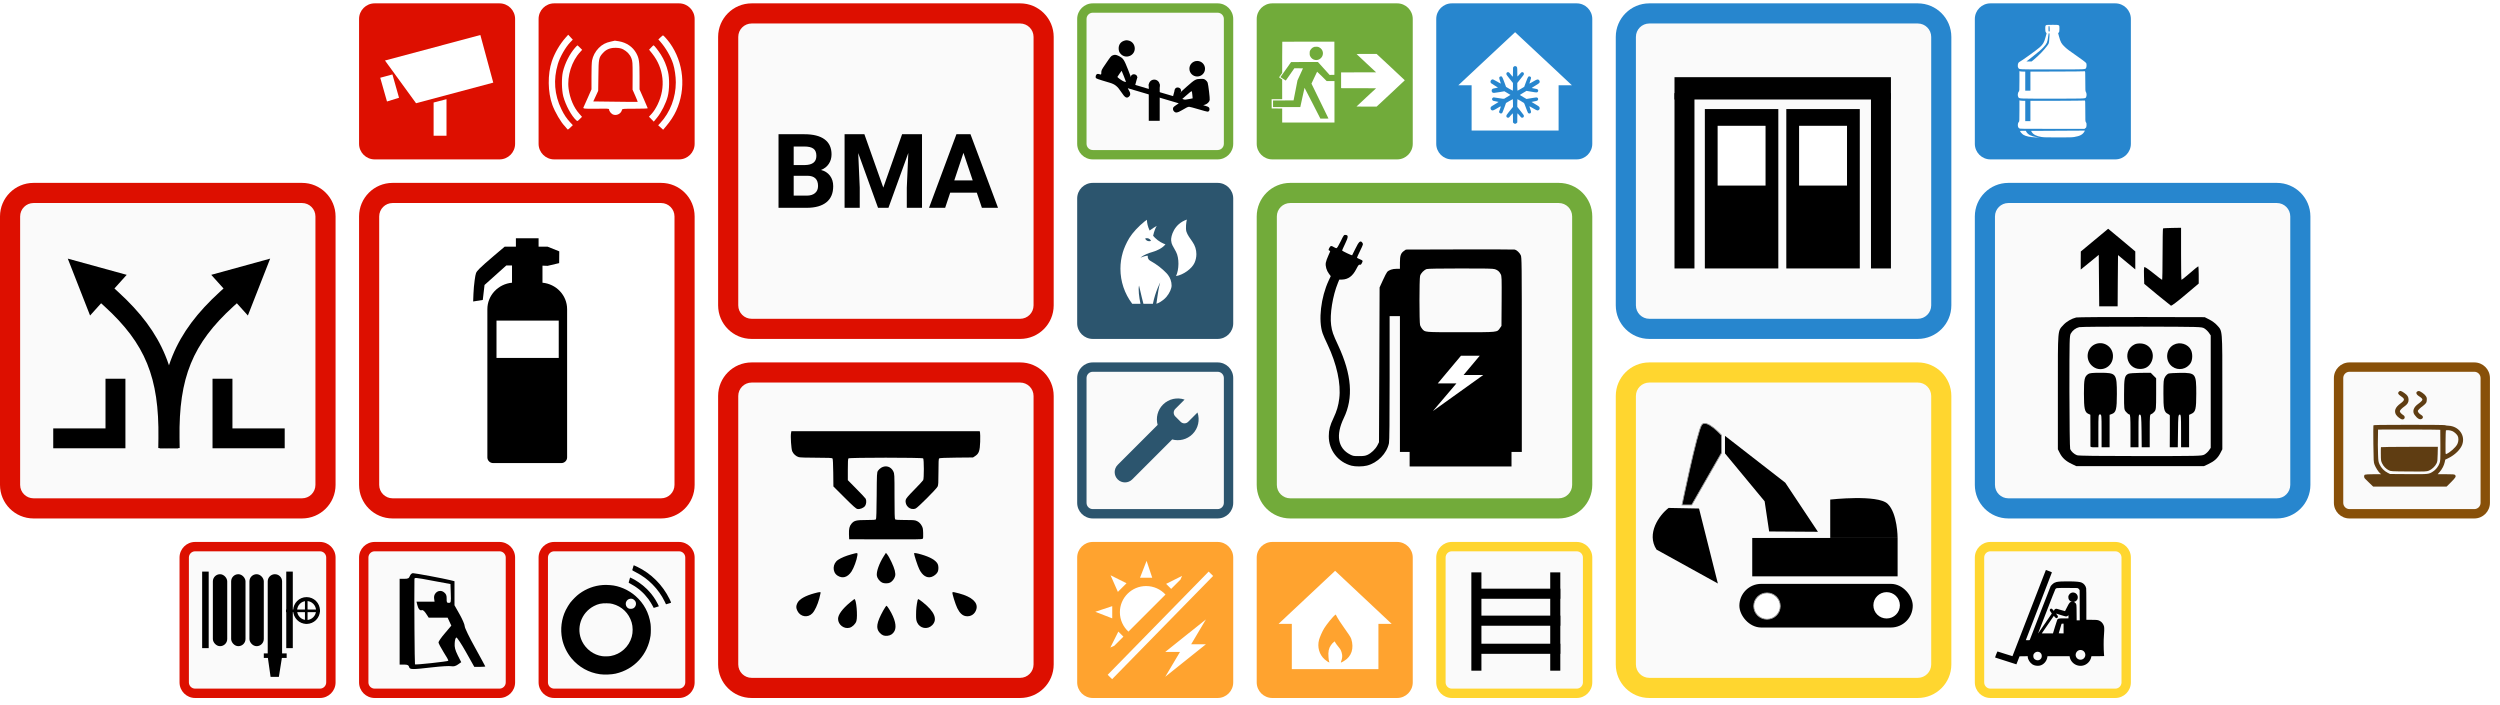 <?xml version="1.0" encoding="UTF-8"?>
<svg width="1490px" height="420px" viewBox="0 0 1490 420" version="1.1" xmlns="http://www.w3.org/2000/svg" xmlns:xlink="http://www.w3.org/1999/xlink">
    <title>App_Cloud</title>
    <defs>
        <filter x="-0.8%" y="-2.9%" width="101.6%" height="105.8%" filterUnits="objectBoundingBox" id="filter-1">
            <feOffset dx="0" dy="2" in="SourceAlpha" result="shadowOffsetOuter1"></feOffset>
            <feGaussianBlur stdDeviation="2" in="shadowOffsetOuter1" result="shadowBlurOuter1"></feGaussianBlur>
            <feColorMatrix values="0 0 0 0 0   0 0 0 0 0   0 0 0 0 0  0 0 0 0.5 0" type="matrix" in="shadowBlurOuter1" result="shadowMatrixOuter1"></feColorMatrix>
            <feMerge>
                <feMergeNode in="shadowMatrixOuter1"></feMergeNode>
                <feMergeNode in="SourceGraphic"></feMergeNode>
            </feMerge>
        </filter>
    </defs>
    <g id="App_Cloud" stroke="none" stroke-width="1" fill="none" fill-rule="evenodd">
        <g id="Group-2" filter="url(#filter-1)" transform="translate(0, -0)" fill-rule="nonzero">
            <g id="App_FL" transform="translate(214, 107)">
                <path d="M8,183.636 C8,188.258 11.742,192 16.364,192 L183.636,192 C188.258,192 192,188.258 192,183.636 L192,16.364 C192,11.742 188.258,8 183.636,8 L16.364,8 C11.742,8 8,11.742 8,16.364 L8,183.636 Z" id="Background" fill="#FFFFFF"></path>
                <path d="M12,20 L12,20 L12,180 C12,184.421 15.58,188 20,188 L180,188 C184.421,188 188,184.42 188,180 L188,20 C188,15.579 184.42,12 180,12 L20,12 C15.579,12 12,15.58 12,20 L12,20 Z M0,20 C0,8.954 8.949,0 20,0 L180,0 C191.046,0 200,8.949 200,20 L200,180 C200,191.046 191.051,200 180,200 L20,200 C8.954,200 0,191.051 0,180 L0,20 L0,20 Z" id="Rahmen" fill="#DD0F00"></path>
                <path d="M109.317,49.329 L109.317,59.494 C117.555,60.255 124,67.028 124,75.274 L124,106.985 L124,163.601 C124,165.478 122.446,167 120.524,167 L79.948,167 C78.028,167 76.472,165.479 76.472,163.601 L76.472,106.985 L76.472,75.274 C76.472,67.029 82.915,60.255 91.156,59.494 L91.156,49.224 L87.76,49.216 L74.781,60.847 L73.739,69.764 L68,70.683 C68,70.683 68.172,62.668 68.893,58.054 C69.614,53.44 69.387,53.606 71.809,51.055 C74.232,48.504 86.789,38.02 86.789,38.02 L93.474,38.02 L93.474,33 L106.998,33 L106.998,38.02 L112.368,38.02 L119.323,40.808 L119.256,47.818 L112.368,49.448 L109.317,49.329 L109.317,49.329 Z M81.911,82.07 L81.911,104.341 L119.005,104.341 L119.005,82.07 L81.911,82.07 Z" id="Feuerlöscher" fill="#000000"></path>
            </g>
            <g id="Video" transform="translate(214, 0)">
                <path d="M0,9.3 C0,4.164 4.162,0 9.3,0 L83.7,0 C88.836,0 93,4.162 93,9.3 L93,83.7 C93,88.836 88.838,93 83.7,93 L9.3,93 C4.164,93 0,88.838 0,83.7 L0,9.3 L0,9.3 Z" id="Rahmen" fill="#DD0F00"></path>
                <g id="Videokamera" transform="translate(12.623, 18.863)" fill="#FFFFFF">
                    <polygon id="path1400" transform="translate(35.649, 49.13) rotate(180) translate(-35.649, -49.13) " points="31.808 38.243 39.489 38.243 39.489 58.02 31.808 60.017"></polygon>
                    <polygon id="path1402" points="2.823 15.207 21.349 40.668 67.356 28.379 59.675 -2.03059791e-15"></polygon>
                    <polygon id="path1404" points="-9.80882042e-16 25.473 7.261 23.502 11.198 37.404 4.019 39.631"></polygon>
                </g>
            </g>
            <g id="aufzug" transform="translate(1177, 107)">
                <g id="Rahmen_Panel">
                    <path d="M8,16.364 L8,16.364 L8,183.636 C8,188.258 11.742,192 16.364,192 L183.636,192 C188.258,192 192,188.258 192,183.636 L192,16.364 C192,11.742 188.258,8 183.636,8 L16.364,8 C11.742,8 8,11.742 8,16.364 L8,16.364 Z" id="Background" fill="#FAFAFA"></path>
                    <path d="M12,20 L12,20 L12,180 C12,184.421 15.58,188 20,188 L180,188 C184.421,188 188,184.42 188,180 L188,20 C188,15.579 184.42,12 180,12 L20,12 C15.579,12 12,15.58 12,20 L12,20 Z M0,20 C0,8.954 8.949,0 20,0 L180,0 C191.046,0 200,8.949 200,20 L200,180 C200,191.046 191.051,200 180,200 L20,200 C8.954,200 0,191.051 0,180 L0,20 L0,20 Z" id="Rahmen" fill="#2786CE"></path>
                </g>
                <g id="lift" transform="translate(49.489, 26.753)" fill="#000000">
                    <g id="Group" transform="translate(49.013, 71.033) scale(-1, 1) rotate(-180) translate(-49.013, -71.033) translate(0, 0)">
                        <path d="M62.678,141.656 C62.541,141.52 62.405,134.564 62.405,126.2 C62.405,117.835 62.268,111.016 62.131,111.016 C61.995,111.016 59.581,112.834 56.802,115.107 C52.93,118.153 51.61,119.017 51.427,118.471 C51.291,118.062 51.245,115.698 51.336,113.198 L51.473,108.652 L59.125,102.287 C63.361,98.832 67.05,95.832 67.369,95.65 C67.734,95.422 71.15,98.014 75.932,102.06 L83.949,108.833 L83.949,113.971 C83.949,116.789 83.812,119.108 83.676,119.108 C83.494,119.108 81.262,117.289 78.711,115.062 C76.115,112.834 73.883,111.016 73.701,111.016 C73.518,111.016 73.427,117.971 73.427,126.518 L73.427,142.065 L68.189,141.974 C65.274,141.929 62.814,141.793 62.678,141.656 Z" id="Shape"></path>
                        <polygon id="Shape" points="21.821 134.701 13.668 127.927 13.622 122.517 13.622 117.153 18.997 121.517 24.371 125.927 24.508 110.561 24.645 95.241 30.111 95.241 35.622 95.241 35.713 110.516 35.85 125.79 40.997 121.517 46.144 117.244 46.144 122.608 46.144 127.972 38.082 134.746 29.974 141.474"></polygon>
                        <path d="M10.935,88.603 C8.156,87.921 5.104,86.148 3.328,84.194 C-0.225,80.284 0.003,82.693 0.003,44.415 L0.003,10.047 L1.187,7.728 C2.599,4.91 4.831,2.909 8.338,1.273 L10.98,0 L49.013,0 L87.046,0 L89.688,1.227 C93.241,2.909 95.2,4.682 96.748,7.592 L98.024,10.047 L98.024,44.415 C98.024,82.602 98.206,80.284 94.744,84.103 C93.833,85.148 91.829,86.603 90.28,87.376 L87.502,88.785 L49.97,88.876 C29.336,88.922 11.754,88.785 10.935,88.603 Z M87.274,82.102 C88.185,81.557 89.415,80.375 90.007,79.511 L91.1,77.92 L91.1,44.415 L91.1,10.911 L90.007,9.319 C89.415,8.456 88.185,7.365 87.274,6.865 C85.68,6.046 83.721,6.001 49.15,6.001 C24.508,6.001 12.301,6.137 11.39,6.501 C9.659,7.137 7.928,8.774 7.336,10.183 C7.109,10.774 6.926,26.231 6.881,44.461 C6.881,75.602 6.926,77.738 7.746,79.102 C8.839,80.966 10.661,82.33 12.711,82.83 C13.622,83.057 30.384,83.193 49.97,83.148 C84.997,83.057 85.634,83.057 87.274,82.102 Z" id="Shape"></path>
                        <path d="M21.866,72.51 C17.266,70.237 16.309,63.827 20.044,60.099 C24.964,55.144 33.026,58.736 32.843,65.782 C32.752,71.419 26.877,74.965 21.866,72.51 Z" id="Shape"></path>
                        <path d="M45.916,72.647 C38.4,69.192 40.769,57.917 48.968,57.917 C52.111,57.917 54.388,59.281 55.754,62.1 C58.169,67.191 55.117,72.692 49.651,73.101 C48.284,73.238 46.736,73.01 45.916,72.647 Z" id="Shape"></path>
                        <path d="M69.009,72.328 C64.226,69.737 63.771,62.6 68.189,59.327 C71.742,56.69 76.843,57.69 79.166,61.509 C80.305,63.373 80.396,67.009 79.349,69.192 C77.663,72.783 72.653,74.329 69.009,72.328 Z" id="Shape"></path>
                        <path d="M18.04,54.871 C15.854,53.326 15.535,51.916 15.535,43.233 C15.535,34.232 15.991,32.186 18.131,31.186 L19.361,30.641 L19.407,21.548 C19.452,16.502 19.452,12.138 19.407,11.82 C19.361,11.411 20.09,11.229 21.73,11.229 L24.144,11.229 L24.144,21.003 C24.144,30.504 24.189,30.823 25.1,30.823 C26.011,30.823 26.057,30.504 26.057,21.003 L26.057,11.229 L28.471,11.229 L30.839,11.229 L30.839,20.912 L30.839,30.595 L32.297,31.141 C34.665,32.05 35.166,33.914 35.166,42.961 C35.166,55.19 34.802,55.644 25.328,55.644 C20.454,55.644 18.86,55.462 18.04,54.871 Z" id="Shape"></path>
                        <path d="M42.044,55.053 C39.767,53.962 39.448,52.553 39.448,42.824 C39.448,33.732 39.448,33.732 40.678,32.277 C41.361,31.459 42.227,30.823 42.591,30.823 C43.137,30.823 43.274,29.14 43.274,21.003 L43.274,11.229 L45.688,11.229 L48.057,11.229 L48.057,21.048 C48.057,30.141 48.102,30.868 48.877,30.732 C49.651,30.55 49.742,29.641 49.879,20.867 L49.97,11.229 L52.384,11.229 L54.752,11.229 L54.752,21.003 C54.752,30.277 54.798,30.732 55.709,31.05 C56.21,31.186 57.075,31.868 57.622,32.55 C58.487,33.687 58.578,34.459 58.578,43.097 L58.578,52.371 L56.939,54.008 L55.345,55.644 L49.195,55.599 C45.779,55.553 42.591,55.326 42.044,55.053 Z" id="Shape"></path>
                        <path d="M65.866,55.144 C65.274,54.871 64.363,54.008 63.862,53.144 C62.997,51.735 62.906,50.734 62.906,43.324 C62.86,34.232 63.316,32.186 65.502,31.186 C66.14,30.913 66.732,30.413 66.732,30.141 L66.732,20.412 L66.686,11.229 L69.055,11.229 L71.469,11.229 L71.605,20.867 C71.696,29.641 71.788,30.55 72.562,30.732 C73.336,30.868 73.427,30.141 73.427,21.048 L73.427,11.229 L75.796,11.229 L78.21,11.229 L78.21,20.912 L78.21,30.55 L79.576,31.186 C82.082,32.277 82.491,34.05 82.491,43.188 C82.491,55.19 82.173,55.644 72.926,55.599 C69.647,55.553 66.458,55.371 65.866,55.144 Z" id="Shape"></path>
                    </g>
                </g>
            </g>
            <g id="bagger" transform="translate(963, 214)">
                <path d="M8,16.364 L8,16.364 L8,183.636 C8,188.258 11.742,192 16.364,192 L183.636,192 C188.258,192 192,188.258 192,183.636 L192,16.364 C192,11.742 188.258,8 183.636,8 L16.364,8 C11.742,8 8,11.742 8,16.364 L8,16.364 Z" id="Background" fill="#FAFAFA"></path>
                <path d="M12,20 L12,20 L12,180 C12,184.421 15.58,188 20,188 L180,188 C184.421,188 188,184.42 188,180 L188,20 C188,15.579 184.42,12 180,12 L20,12 C15.579,12 12,15.58 12,20 L12,20 Z M0,20 C0,8.954 8.949,0 20,0 L180,0 C191.046,0 200,8.949 200,20 L200,180 C200,191.046 191.051,200 180,200 L20,200 C8.954,200 0,191.051 0,180 L0,20 L0,20 Z" id="Rahmen" fill="#FFD62F"></path>
                <g id="Bagger-Icon" transform="translate(15.089, 36.341)">
                    <rect id="Rectangle-9" fill="#000000" x="58.574" y="95.644" width="103.337" height="26.015" rx="13.007"></rect>
                    <rect id="Rectangle-10" fill="#000000" x="66.245" y="68.284" width="86.641" height="22.875"></rect>
                    <path d="M112.724,45.395 C112.724,45.395 140.963,42.22 146.925,47.912 C152.886,53.605 152.886,68.27 152.886,68.27 L112.724,68.27 L112.724,45.395 Z" id="Rectangle-10" fill="#000000"></path>
                    <ellipse id="Oval" stroke="#979797" stroke-width="0.5" fill="#FFFFFF" cx="75.045" cy="108.876" rx="7.897" ry="7.849"></ellipse>
                    <ellipse id="Oval" fill="#FFFFFF" cx="146.343" cy="108.427" rx="7.897" ry="7.849"></ellipse>
                    <polygon id="Path-2" fill="#000000" points="76.317 64.407 73.636 46.439 50 17.893 50 7.417 85.935 35.34 105.395 64.606"></polygon>
                    <path d="M47.911,17.623 L30.17,48.6 L24.399,48.6 C24.399,48.6 33.413,4.747 36.155,0.886 C38.897,-2.976 47.911,7.042 47.911,7.042 L47.911,17.623 Z" id="Path-3" stroke="#979797" stroke-width="0.5" fill="#000000"></path>
                    <path d="M46.425,57.456 L31.5,101.046 C31.5,101.046 31.5,101.046 11.849,64.193 C11.832,52.777 24.426,47.815 31.419,47.292 L46.425,57.456 Z" id="Path-4" fill="#000000" transform="translate(29.137, 74.169) rotate(-33) translate(-29.137, -74.169) "></path>
                </g>
            </g>
            <g id="bma" transform="translate(428, 0)">
                <path d="M8,16.364 L8,16.364 L8,183.636 C8,188.258 11.742,192 16.364,192 L183.636,192 C188.258,192 192,188.258 192,183.636 L192,16.364 C192,11.742 188.258,8 183.636,8 L16.364,8 C11.742,8 8,11.742 8,16.364 L8,16.364 Z" id="Background" fill="#FAFAFA"></path>
                <path d="M12,20 L12,20 L12,180 C12,184.421 15.58,188 20,188 L180,188 C184.421,188 188,184.42 188,180 L188,20 C188,15.579 184.42,12 180,12 L20,12 C15.579,12 12,15.58 12,20 L12,20 Z M0,20 C0,8.954 8.949,0 20,0 L180,0 C191.046,0 200,8.949 200,20 L200,180 C200,191.046 191.051,200 180,200 L20,200 C8.954,200 0,191.051 0,180 L0,20 L0,20 Z" id="Rahmen" fill="#DD0F00"></path>
                <path d="M36,121.857 L36,78 L51.362,78 C56.684,78 60.72,79.019 63.471,81.057 C66.222,83.096 67.598,86.083 67.598,90.019 C67.598,92.167 67.046,94.06 65.941,95.697 C64.837,97.333 63.3,98.533 61.332,99.296 C63.582,99.858 65.354,100.993 66.649,102.7 C67.944,104.407 68.592,106.495 68.592,108.965 C68.592,113.182 67.246,116.375 64.556,118.544 C61.865,120.713 58.029,121.817 53.049,121.857 L36,121.857 Z M45.037,102.76 L45.037,114.598 L52.778,114.598 C54.907,114.598 56.568,114.091 57.763,113.077 C58.958,112.063 59.555,110.662 59.555,108.875 C59.555,104.859 57.477,102.82 53.32,102.76 L45.037,102.76 Z M45.037,96.374 L51.724,96.374 C56.282,96.294 58.561,94.477 58.561,90.922 C58.561,88.934 57.984,87.503 56.829,86.63 C55.675,85.756 53.852,85.32 51.362,85.32 L45.037,85.32 L45.037,96.374 Z M87.177,78 L98.443,109.809 L109.648,78 L121.516,78 L121.516,121.857 L112.449,121.857 L112.449,109.869 L113.353,89.175 L101.515,121.857 L95.31,121.857 L83.502,89.205 L84.406,109.869 L84.406,121.857 L75.369,121.857 L75.369,78 L87.177,78 Z M154.168,112.821 L138.324,112.821 L135.312,121.857 L125.703,121.857 L142.029,78 L150.403,78 L166.819,121.857 L157.21,121.857 L154.168,112.821 Z M140.764,105.501 L151.728,105.501 L146.216,89.085 L140.764,105.501 Z" id="Shape" fill="#000000"></path>
            </g>
            <g id="brandschutztuer" transform="translate(214, 321)">
                <path d="M3.72,7.609 L3.72,7.609 L3.72,85.391 C3.72,87.54 5.46,89.28 7.609,89.28 L85.391,89.28 C87.54,89.28 89.28,87.54 89.28,85.391 L89.28,7.609 C89.28,5.46 87.54,3.72 85.391,3.72 L7.609,3.72 C5.46,3.72 3.72,5.46 3.72,7.609 L3.72,7.609 Z" id="Background" fill="#FAFAFA"></path>
                <path d="M5.58,9.3 L5.58,9.3 L5.58,83.7 C5.58,85.756 7.245,87.42 9.3,87.42 L83.7,87.42 C85.756,87.42 87.42,85.755 87.42,83.7 L87.42,9.3 C87.42,7.244 85.755,5.58 83.7,5.58 L9.3,5.58 C7.244,5.58 5.58,7.245 5.58,9.3 L5.58,9.3 Z M0,9.3 C0,4.164 4.162,0 9.3,0 L83.7,0 C88.836,0 93,4.162 93,9.3 L93,83.7 C93,88.836 88.838,93 83.7,93 L9.3,93 C4.164,93 0,88.838 0,83.7 L0,9.3 L0,9.3 Z" id="Rahmen" fill="#DD0F00"></path>
                <path d="M30.278,74.065 C29.759,72.638 29.175,72.379 26.905,72.379 L24.18,72.379 L24.18,46.82 L24.18,21.262 L26.775,21.262 C28.851,21.262 29.499,20.937 29.824,19.899 C30.213,18.213 31.381,18.213 43.706,19.64 C48.83,20.224 53.955,20.548 54.993,20.289 C56.355,20.029 57.588,20.354 58.95,21.327 L60.896,22.689 L58.82,26.776 C57.263,29.954 56.809,31.641 57.004,34.041 C57.069,35.728 57.523,37.284 57.977,37.414 C58.366,37.544 60.961,33.652 63.686,28.787 L68.68,19.899 L71.924,19.899 C73.74,19.899 75.232,20.029 75.232,20.159 C75.232,20.289 72.443,25.348 69.135,31.381 C65.761,37.414 62.972,43.123 62.972,44.096 C62.972,45.069 61.61,48.247 59.923,51.231 L56.874,56.616 L56.874,63.751 L56.874,70.952 L54.279,71.6 C50.712,72.509 33.456,75.752 32.094,75.752 C31.445,75.752 30.602,74.974 30.278,74.065 L30.278,74.065 Z M44.614,71.081 L54.474,69.265 L54.669,63.621 C54.863,58.432 54.734,58.043 53.501,58.043 C52.333,58.043 52.139,58.432 52.204,60.508 C52.268,62.389 51.879,63.362 50.712,64.27 C47.987,66.541 44.225,64.205 44.744,60.573 L45.003,58.756 L39.619,58.756 L34.235,58.756 L34.689,56.875 C35.273,54.41 36.311,53.242 37.413,53.696 C37.997,53.956 38.97,53.113 39.943,51.621 L41.5,49.22 L47.144,49.22 L52.787,49.22 L53.89,46.82 L54.993,44.485 L51.166,39.944 C49.025,37.479 47.338,35.014 47.338,34.495 C47.338,33.976 48.701,31.381 50.387,28.657 C52.139,25.997 53.371,23.727 53.177,23.532 C52.723,23.078 33.716,21.002 33.327,21.391 C33.132,21.586 32.808,60.832 33.002,71.86 C33.002,73.287 32.613,73.352 44.614,71.081 L44.614,71.081 Z" id="Shape" fill="#000000" transform="translate(49.706, 47.176) scale(-1, 1) rotate(-180) translate(-49.706, -47.176) "></path>
            </g>
            <g id="coffee" transform="translate(1391, 214)">
                <path d="M5,6.864 L5,6.864 L5,84.136 C5,86.271 6.729,88 8.864,88 L86.136,88 C88.271,88 90,86.271 90,84.136 L90,6.864 C90,4.729 88.271,3 86.136,3 L8.864,3 C6.729,3 5,4.729 5,6.864 L5,6.864 Z" id="Background" fill="#FAFAFA"></path>
                <path d="M5.58,9.3 L5.58,9.3 L5.58,83.7 C5.58,85.756 7.245,87.42 9.3,87.42 L83.7,87.42 C85.756,87.42 87.42,85.755 87.42,83.7 L87.42,9.3 C87.42,7.244 85.755,5.58 83.7,5.58 L9.3,5.58 C7.244,5.58 5.58,7.245 5.58,9.3 L5.58,9.3 Z M0,9.3 C0,4.164 4.162,0 9.3,0 L83.7,0 C88.836,0 93,4.162 93,9.3 L93,83.7 C93,88.836 88.838,93 83.7,93 L9.3,93 C4.164,93 0,88.838 0,83.7 L0,9.3 L0,9.3 Z" id="Rahmen" fill="#885009"></path>
                <g id="Group" transform="translate(18, 17)" fill="#5F3D12">
                    <path d="M20.769,16.57 C19.928,15.717 20.225,14.99 21.883,13.887 C24.457,12.158 24.408,11.556 21.512,9.4 C18.616,7.244 17.774,5.089 18.987,2.908 C19.68,1.68 21.908,0 22.873,0 C24.309,0 24.705,1.755 23.442,2.532 C22.18,3.334 21.314,4.287 21.314,4.863 C21.314,5.465 22.304,6.518 24.111,7.821 C25.868,9.099 26.511,10.127 26.511,11.732 C26.511,13.436 25.818,14.539 23.888,15.843 C21.982,17.146 21.462,17.271 20.769,16.57 L20.769,16.57 Z" id="Shape" transform="translate(22.481, 8.496) scale(-1, 1) rotate(-180) translate(-22.481, -8.496) "></path>
                    <path d="M32.006,16.754 C30.62,16.227 30.966,14.824 32.773,13.746 C33.491,13.319 34.283,12.693 34.506,12.367 C34.852,11.79 34.852,11.69 34.382,11.038 C34.085,10.637 33.169,9.86 32.352,9.284 C29.457,7.278 28.59,4.746 30.1,2.666 C31.709,0.41 33.293,-0.443 34.432,0.31 C35.397,0.936 35.224,1.964 34.036,2.641 C33.021,3.217 32.303,3.969 32.055,4.746 C31.932,5.148 32.179,5.524 33.144,6.426 C33.838,7.053 34.481,7.579 34.58,7.579 C34.654,7.579 35.298,8.105 35.991,8.757 C37.129,9.86 37.253,10.086 37.352,11.414 C37.451,12.643 37.377,12.994 36.783,13.896 C36.412,14.473 35.496,15.35 34.729,15.826 C33.021,16.929 32.724,17.029 32.006,16.754 L32.006,16.754 Z" id="Shape" transform="translate(33.379, 8.463) scale(-1, 1) rotate(-180) translate(-33.379, -8.463) "></path>
                    <path d="M5.548,56.624 C5.473,56.423 5.449,51.435 5.523,45.519 C5.647,35.267 5.671,34.715 6.216,33.286 C6.884,31.506 8.592,28.824 9.532,28.072 L10.201,27.546 L5.597,27.546 C2.924,27.546 0.796,27.42 0.499,27.27 C-0.145,26.919 -0.17,25.691 0.449,24.989 C0.697,24.688 1.909,23.51 3.147,22.332 L5.399,20.176 L27.303,20.176 L49.183,20.176 L51.881,22.858 C54.653,25.616 54.999,26.292 54.158,27.145 C53.811,27.471 52.945,27.546 48.812,27.546 L43.861,27.546 L45.074,28.925 C46.51,30.604 47.673,32.86 48.069,34.79 L48.366,36.219 L50.222,37.122 C54.083,39.002 57.375,42.21 58.464,45.118 C60.494,50.608 56.534,56.123 50.346,56.449 C49.232,56.499 48.341,56.649 48.341,56.774 C48.341,56.9 38.738,57 27.006,57 C9.334,56.975 5.647,56.925 5.548,56.624 L5.548,56.624 Z M45.396,54.017 C45.421,53.992 45.47,49.806 45.47,44.742 C45.495,35.968 45.47,35.442 44.95,34.038 C44.233,32.108 42.748,30.228 41.114,29.175 C38.565,27.521 38.614,27.521 26.462,27.596 L15.448,27.671 L13.963,28.448 C11.933,29.476 10.201,31.281 9.26,33.336 C8.518,34.941 8.468,35.267 8.32,39.252 C8.221,41.558 8.171,44.241 8.196,45.193 C8.221,46.121 8.245,48.527 8.27,50.508 L8.32,54.117 L12.651,54.192 C17.428,54.268 45.297,54.142 45.396,54.017 L45.396,54.017 Z M52.598,53.24 C53.712,52.764 55.271,51.36 55.791,50.357 C56.41,49.104 56.336,47.123 55.618,45.569 C54.628,43.514 51.138,40.405 48.861,39.528 C48.515,39.403 48.465,40.23 48.539,46.296 C48.564,50.106 48.663,53.365 48.737,53.566 C48.886,54.017 51.237,53.816 52.598,53.24 L52.598,53.24 Z" id="Shape" transform="translate(29.5, 38.588) scale(-1, 1) rotate(-180) translate(-29.5, -38.588) "></path>
                    <path d="M10.052,47.832 C9.978,47.731 9.953,45.851 9.978,43.695 C10.003,40.036 10.052,39.635 10.696,38.256 C11.488,36.501 13.047,34.872 14.755,34.045 C15.968,33.443 16.091,33.418 26.536,33.343 C36.733,33.267 37.129,33.293 38.565,33.819 C40.347,34.521 42.401,36.451 43.218,38.231 C43.713,39.309 43.787,40.036 43.861,43.746 L43.96,48.032 L27.056,48.032 C17.75,48.032 10.102,47.932 10.052,47.832 L10.052,47.832 Z" id="Shape" transform="translate(26.965, 40.672) scale(-1, 1) rotate(-180) translate(-26.965, -40.672) "></path>
                </g>
            </g>
            <g id="custom" transform="translate(642, 214)">
                <path d="M3.72,7.609 L3.72,7.609 L3.72,85.391 C3.72,87.54 5.46,89.28 7.609,89.28 L85.391,89.28 C87.54,89.28 89.28,87.54 89.28,85.391 L89.28,7.609 C89.28,5.46 87.54,3.72 85.391,3.72 L7.609,3.72 C5.46,3.72 3.72,5.46 3.72,7.609 L3.72,7.609 Z" id="Background" fill="#FAFAFA"></path>
                <path d="M5.58,9.3 L5.58,9.3 L5.58,83.7 C5.58,85.756 7.245,87.42 9.3,87.42 L83.7,87.42 C85.756,87.42 87.42,85.755 87.42,83.7 L87.42,9.3 C87.42,7.244 85.755,5.58 83.7,5.58 L9.3,5.58 C7.244,5.58 5.58,7.245 5.58,9.3 L5.58,9.3 Z M0,9.3 C0,4.164 4.162,0 9.3,0 L83.7,0 C88.836,0 93,4.162 93,9.3 L93,83.7 C93,88.836 88.838,93 83.7,93 L9.3,93 C4.164,93 0,88.838 0,83.7 L0,9.3 L0,9.3 Z" id="Rahmen" fill="#2C556E"></path>
                <path d="M76.916,42.43 C74.899,38.281 70.644,35.422 65.721,35.422 C61.081,35.422 57.034,37.962 54.896,41.729 L21.218,41.729 C17.834,41.729 15.087,44.474 15.087,47.861 C15.087,51.249 17.832,53.994 21.218,53.994 L54.896,53.994 C57.034,57.76 61.081,60.301 65.721,60.301 C70.644,60.301 74.899,57.441 76.916,53.293 L69.052,53.293 C67.309,53.293 65.897,51.884 65.897,50.136 L65.897,45.586 C65.897,43.843 67.309,42.43 69.052,42.43 L76.916,42.43 L76.916,42.43 Z" id="Wrench" fill="#2C556E" transform="translate(46.001, 47.861) rotate(-45) translate(-46.001, -47.861) "></path>
            </g>
            <g id="default" transform="translate(642, 107)">
                <path d="M0,9.3 C0,4.164 4.162,0 9.3,0 L83.7,0 C88.836,0 93,4.162 93,9.3 L93,83.7 C93,88.836 88.838,93 83.7,93 L9.3,93 C4.164,93 0,88.838 0,83.7 L0,9.3 L0,9.3 Z" id="Rahmen" fill="#2C556E"></path>
                <g id="Fox-Icon" transform="translate(25.779, 21.872)" fill="#FFFFFF">
                    <path d="M44.125,7.834 C44.881,9.495 45.266,11.261 45.266,13.082 C45.266,15.696 44.464,18.224 42.944,20.392 C41.424,22.56 39.961,24.511 39.34,26.446 C38.719,28.382 39.238,32.456 39.598,33.678 C31.92,31.096 29.98,23.691 30.227,21.199 C30.473,18.706 31.136,18.23 33.134,14.47 C35.132,10.71 34.962,3.849 33.134,0 C37.636,0.763 42.612,4.506 44.125,7.834 Z" id="path3497" transform="translate(37.736, 16.839) scale(-1, 1) rotate(-180) translate(-37.736, -16.839) "></path>
                    <path d="M28.343,17.323 C28.114,17.626 27.497,18.317 27.497,18.317 C24.761,21.183 21.597,23.619 18.09,25.569 L17.979,25.644 C17.926,25.665 17.876,25.692 17.822,25.716 C16.849,26.24 16.278,27.166 16.278,28.169 C16.278,28.312 16.296,28.452 16.321,28.591 C16.346,28.816 15.953,28.789 15.728,28.755 C13.563,28.363 11.947,27.56 11.947,27.56 C14.041,29.493 17.245,30.441 18.925,30.933 C22.006,31.835 24.825,33.179 26.841,35.531 C26.398,35.691 25.977,35.857 25.571,36.041 C25.253,36.187 24.24,36.705 23.983,36.851 C22.749,37.566 21.607,38.437 20.587,39.441 C20.245,39.774 19.478,40.646 19.478,40.646 C19.478,40.646 20.111,44.025 21.647,46.564 C20.33,45.815 19.025,44.964 17.758,44.025 L17.419,43.773 L17.245,44.148 C16.346,46.057 15.85,48.085 15.768,50.181 C15.357,49.902 14.936,49.618 14.501,49.273 C10.859,46.38 7.169,42.401 5.29,39.312 C3.412,36.223 2.065,32.941 1.431,30.807 C0.482,27.625 0,24.317 0,20.978 C0,13.437 2.426,6.229 7.013,0.117 L11.936,0.117 C11.936,0.117 10.795,5.504 10.859,9.026 C10.88,9.853 10.948,10.49 11.091,10.976 L11.587,8.822 C12.215,6.11 13.271,1.618 13.706,0.117 C13.706,0.117 19.271,0.117 19.349,0.12 C20.858,7.532 23.698,12.814 23.698,12.814 L23.512,12.14 C23.395,11.715 23.231,11.106 23.052,10.371 C22.685,9.026 21.442,0.236 21.431,0.12 C22.539,0.405 25.368,1.879 27.339,4.15 C29.309,6.42 30.494,9.241 30.494,10.973 C30.494,12.137 30.297,13.284 29.916,14.39 C29.552,15.438 29.02,16.425 28.343,17.323 Z M18.161,37.797 C18.108,37.681 18.09,37.641 18.04,37.525 C16.759,37.106 15.357,37.671 14.769,38.822 C14.819,38.937 14.837,38.978 14.887,39.094 C16.167,39.512 17.573,38.947 18.161,37.797 Z" id="path3501" transform="translate(15.247, 25.149) scale(-1, 1) rotate(-180) translate(-15.247, -25.149) "></path>
                </g>
            </g>
            <g id="ema" transform="translate(321, 0)">
                <path d="M0,9.3 C0,4.164 4.162,0 9.3,0 L83.7,0 C88.836,0 93,4.162 93,9.3 L93,83.7 C93,88.836 88.838,93 83.7,93 L9.3,93 C4.164,93 0,88.838 0,83.7 L0,9.3 L0,9.3 Z" id="Rahmen" fill="#DD0F00"></path>
                <g id="Group" transform="translate(45.859, 47.014) scale(-1, 1) rotate(-180) translate(-45.859, -47.014) translate(6.047, 18.699)" fill="#FFFFFF">
                    <path d="M10.111,54.962 C6.552,50.927 3.591,45.858 1.862,40.822 C-0.733,33.117 -0.6,22.378 2.161,14.774 C3.758,10.439 7.284,4.436 9.545,2.168 C10.011,1.701 10.61,1.001 10.876,0.6 C11.375,-0.1 11.408,-0.067 12.872,1.301 L14.369,2.735 L12.972,4.202 C10.71,6.603 9.18,8.838 7.55,12.24 C3.359,20.878 2.66,29.816 5.421,39.121 C6.652,43.356 10.078,49.326 12.938,52.261 L14.335,53.695 L12.972,55.162 L11.608,56.63 L10.111,54.962 L10.111,54.962 Z" id="Shape"></path>
                    <path d="M66.591,55.029 L65.327,53.828 L66.391,52.628 C69.684,48.892 72.744,43.623 74.141,39.254 C75.073,36.353 75.738,31.783 75.738,28.248 C75.738,19.21 72.412,10.439 66.524,4.069 L65.227,2.668 L66.724,1.334 L68.187,5.43881352e-16 L69.984,2.134 C72.545,5.169 74.541,8.238 75.938,11.273 C81.991,24.38 80.495,40.088 72.146,51.727 C70.715,53.695 68.42,56.263 68.088,56.263 C67.988,56.263 67.323,55.696 66.591,55.029 L66.591,55.029 Z" id="Shape"></path>
                    <path d="M37.054,52.561 C33.894,51.894 31.831,50.793 29.769,48.692 C27.707,46.591 26.343,43.957 25.811,41.255 C25.611,40.221 25.445,35.919 25.478,31.717 L25.478,24.079 L23.349,19.243 C22.219,16.575 21.121,14.141 20.921,13.807 C20.156,12.473 20.356,12.44 28.272,12.54 C34.892,12.64 35.956,12.607 35.956,12.14 C35.956,11.039 37.286,9.405 38.517,9.005 C40.713,8.271 43.207,9.705 43.673,11.906 C43.773,12.473 44.371,12.54 51.39,12.54 C55.581,12.54 59.007,12.64 59.007,12.807 C59.007,12.94 57.876,15.508 56.546,18.543 L54.117,24.046 L54.117,31.917 C54.117,40.755 53.851,42.556 52.155,45.657 C50.059,49.426 46.4,51.927 41.843,52.728 C40.579,52.928 39.482,53.095 39.415,53.095 C39.316,53.061 38.251,52.828 37.054,52.561 L37.054,52.561 Z M44.338,47.925 C46.667,46.691 48.429,44.824 49.261,42.622 C49.96,40.822 49.993,40.054 49.993,32.284 L49.96,23.879 L51.556,20.277 C52.421,18.31 53.086,16.642 53.02,16.609 C52.953,16.542 46.966,16.609 39.715,16.709 L26.543,16.876 L28.006,20.011 L29.47,23.179 L29.603,32.217 C29.703,42.222 29.836,42.956 32.131,45.557 C34.193,47.925 36.654,48.926 40.147,48.826 C42.076,48.759 43.141,48.526 44.338,47.925 L44.338,47.925 Z" id="Shape"></path>
                    <path d="M15.633,48.792 C12.439,45.124 9.679,39.654 8.448,34.585 C7.583,30.95 7.683,23.579 8.681,19.844 C10.078,14.641 13.537,8.238 16.364,5.67 C17.096,5.003 17.096,5.003 18.46,6.337 L19.824,7.704 L18.127,9.638 C14.901,13.24 12.606,18.677 11.841,24.446 C10.843,31.917 13.703,40.988 18.826,46.425 L19.923,47.625 L18.593,48.959 C17.861,49.693 17.196,50.293 17.096,50.293 C16.996,50.26 16.331,49.593 15.633,48.792 L15.633,48.792 Z" id="Shape"></path>
                    <path d="M61.036,48.993 L59.805,47.692 L61.635,45.424 C68.62,36.619 69.851,25.313 64.928,15.108 C63.897,12.974 62.566,10.872 61.502,9.705 L59.739,7.771 L61.169,6.303 L62.599,4.836 L64.662,7.337 C67.156,10.405 69.884,15.842 70.915,19.844 C71.946,23.779 72.013,30.683 71.081,34.552 C70.216,38.254 68.686,41.889 66.824,44.79 C65.161,47.392 62.832,50.327 62.466,50.327 C62.333,50.327 61.701,49.726 61.036,48.993 L61.036,48.993 Z" id="Shape"></path>
                </g>
            </g>
            <g id="flurfoerderzeug" transform="translate(1177, 321)">
                <path d="M3.72,7.609 L3.72,7.609 L3.72,85.391 C3.72,87.54 5.46,89.28 7.609,89.28 L85.391,89.28 C87.54,89.28 89.28,87.54 89.28,85.391 L89.28,7.609 C89.28,5.46 87.54,3.72 85.391,3.72 L7.609,3.72 C5.46,3.72 3.72,5.46 3.72,7.609 L3.72,7.609 Z" id="Background" fill="#FAFAFA"></path>
                <path d="M5.58,9.3 L5.58,9.3 L5.58,83.7 C5.58,85.756 7.245,87.42 9.3,87.42 L83.7,87.42 C85.756,87.42 87.42,85.755 87.42,83.7 L87.42,9.3 C87.42,7.244 85.755,5.58 83.7,5.58 L9.3,5.58 C7.244,5.58 5.58,7.245 5.58,9.3 L5.58,9.3 Z M0,9.3 C0,4.164 4.162,0 9.3,0 L83.7,0 C88.836,0 93,4.162 93,9.3 L93,83.7 C93,88.836 88.838,93 83.7,93 L9.3,93 C4.164,93 0,88.838 0,83.7 L0,9.3 L0,9.3 Z" id="Rahmen" fill="#FFD62F"></path>
                <g id="Flurförderzeug" transform="translate(12.09, 16.74)" fill="#000000">
                    <path d="M30.209,57.023 C30.176,56.978 25.7,45.431 20.263,31.359 C14.825,17.299 10.372,5.773 10.349,5.762 C10.338,5.74 8.338,6.36 5.918,7.135 C3.509,7.91 1.475,8.552 1.42,8.563 C1.287,8.585 -0.094,5.054 0.005,4.954 C0.082,4.876 12.637,0.846 12.681,0.891 C12.704,0.902 13.123,1.987 13.632,3.293 L14.549,5.674 L17.003,5.707 L19.456,5.74 L19.456,5.352 C19.456,3.869 20.727,1.832 22.252,0.846 C23.413,0.105 25.225,-0.183 26.684,0.149 C28.817,0.636 30.662,2.64 31.071,4.932 L31.215,5.74 L37.791,5.729 L44.378,5.729 L44.499,5.12 C44.93,2.928 46.687,1.012 48.865,0.326 C51.174,-0.416 53.595,0.127 55.341,1.765 C56.38,2.751 57.032,3.924 57.341,5.419 L57.408,5.729 L61.165,5.729 C63.243,5.74 64.956,5.773 64.978,5.817 C65,5.873 64.945,6.615 64.856,7.478 C64.657,9.471 64.624,15.771 64.823,17.531 C65.044,19.568 65.111,22.557 64.956,23.31 C64.657,24.727 63.619,26.145 62.436,26.753 C61.276,27.351 60.789,27.407 57.485,27.418 L54.379,27.418 L54.379,36.496 C54.379,42.143 54.335,45.818 54.269,46.206 C53.993,47.656 52.998,48.952 51.683,49.561 C50.633,50.059 48.798,50.258 44.599,50.336 C40.929,50.413 37.691,50.258 36.553,49.959 C36.21,49.871 35.658,49.66 35.326,49.494 C34.619,49.129 33.47,48.066 33.083,47.413 C32.939,47.158 30.088,39.884 26.761,31.248 C23.435,22.624 20.683,15.494 20.65,15.416 C20.605,15.306 20.252,15.261 19.445,15.261 C18.815,15.272 18.296,15.295 18.296,15.317 C18.296,15.35 21.777,24.384 26.032,35.4 C30.287,46.416 33.779,55.517 33.812,55.617 C33.845,55.761 33.481,55.949 32.143,56.458 C30.32,57.156 30.298,57.167 30.209,57.023 Z M49.362,46.228 C49.583,46.128 49.903,45.83 50.069,45.575 L50.379,45.099 L50.412,36.109 L50.445,27.13 L49.517,27.13 L48.599,27.13 L48.555,31.747 C48.522,36.762 48.522,36.751 47.848,37.46 C46.875,38.489 45.405,38.556 44.422,37.615 C44.101,37.305 43.648,36.53 42.841,34.913 C42.223,33.662 41.692,32.621 41.659,32.599 C41.637,32.566 40.476,32.898 39.095,33.319 C36.874,34.005 36.52,34.083 36.155,33.983 C35.669,33.85 35.26,33.452 35.138,32.998 L35.061,32.688 L34.442,33.396 C33.934,33.972 33.768,34.105 33.47,34.105 C32.983,34.105 32.574,33.695 32.574,33.219 C32.574,32.953 32.729,32.643 33.204,32.057 C33.547,31.614 33.801,31.204 33.757,31.127 C33.713,31.06 31.9,28.414 29.734,25.259 C26.264,20.177 25.402,18.959 25.634,19.391 C25.667,19.457 27.922,25.314 30.662,32.411 C33.392,39.508 35.757,45.497 35.912,45.708 C36.431,46.427 36.332,46.416 42.941,46.416 C48.301,46.416 48.997,46.405 49.362,46.228 Z M39.183,30.263 C40.62,29.809 41.979,29.433 42.211,29.433 C42.698,29.422 43.272,29.698 43.527,30.053 C43.692,30.296 43.715,30.252 43.715,29.3 L43.715,28.292 L40.952,28.281 C37.758,28.281 37.404,28.204 37.006,27.396 C36.885,27.152 36.266,25.237 35.636,23.144 L34.486,19.336 L31.149,19.336 L27.811,19.336 L28.43,20.232 C28.784,20.731 30.397,23.089 32.022,25.458 L34.984,29.787 L35.58,29.101 C36.277,28.292 36.664,28.193 37.161,28.691 C37.526,29.056 37.526,29.566 37.172,29.997 C36.564,30.739 36.266,31.193 36.409,31.138 C36.498,31.116 37.747,30.717 39.183,30.263 Z M40.808,22.247 L40.808,19.336 L39.36,19.336 C38.564,19.336 37.912,19.369 37.912,19.402 C37.912,19.468 39.471,24.683 39.592,25.004 C39.625,25.093 39.857,25.148 40.222,25.148 L40.808,25.148 L40.808,22.247 Z M51.86,9.272 C53.274,8.796 54.081,7.19 53.65,5.718 C53.153,4.013 51.285,3.171 49.682,3.913 C48.179,4.622 47.572,6.36 48.323,7.832 C49.008,9.172 50.434,9.759 51.86,9.272 Z M26.275,8.231 C27.248,7.821 27.811,6.947 27.811,5.851 C27.811,3.858 25.888,2.695 24.087,3.614 C23.192,4.068 22.761,4.788 22.761,5.851 C22.761,6.504 22.816,6.714 23.114,7.19 C23.755,8.231 25.17,8.696 26.275,8.231 Z" id="Shape" transform="translate(32.52, 28.548) scale(-1, 1) rotate(-180) translate(-32.52, -28.548) "></path>
                    <path d="M45.909,19.026 C45.235,18.904 44.417,18.328 44.041,17.719 C43.776,17.299 43.687,16.989 43.654,16.38 C43.599,15.693 43.632,15.516 43.93,14.963 C44.538,13.767 45.787,13.158 47.047,13.435 C49.633,14.022 50.119,17.598 47.776,18.716 C47.069,19.048 46.528,19.137 45.909,19.026 Z" id="Shape"></path>
                </g>
            </g>
            <g id="heizung" transform="translate(749, 321)">
                <path d="M0,9.3 C0,4.164 4.162,0 9.3,0 L83.7,0 C88.836,0 93,4.162 93,9.3 L93,83.7 C93,88.836 88.838,93 83.7,93 L9.3,93 C4.164,93 0,88.838 0,83.7 L0,9.3 L0,9.3 Z" id="Rahmen" fill="#FFA32F"></path>
                <path d="M72.54,48.825 L72.54,75.795 L20.925,75.795 L20.925,48.825 L13.02,48.825 L46.733,17.205 L80.445,48.825 L72.54,48.825 Z M37.168,58.258 C35.973,62.686 37.301,67.159 40.534,70.038 C41.464,70.879 43.111,71.907 43.333,71.907 C42.911,70.576 42.926,70.259 42.793,68.754 C42.483,65.388 42.977,63.358 44.149,61.674 C44.708,60.873 45.039,60.365 46.39,59.242 C47.799,61.814 49.692,63.244 50.277,64.924 C50.641,65.969 51.606,67.956 50.277,71.278 C49.967,72.119 50.1,72.075 52.004,70.968 C56.521,68.311 58.116,63.439 56.344,57.771 C55.636,55.512 49.546,48.307 47.088,43.245 C45.406,44.344 41.576,49.291 40.258,51.4 C38.94,53.51 37.567,56.885 37.168,58.258 Z" id="Shape" fill="#FFFFFF"></path>
            </g>
            <g id="hydrant" transform="translate(107, 321)">
                <path d="M3.72,7.609 L3.72,7.609 L3.72,85.391 C3.72,87.54 5.46,89.28 7.609,89.28 L85.391,89.28 C87.54,89.28 89.28,87.54 89.28,85.391 L89.28,7.609 C89.28,5.46 87.54,3.72 85.391,3.72 L7.609,3.72 C5.46,3.72 3.72,5.46 3.72,7.609 L3.72,7.609 Z" id="Background" fill="#FAFAFA"></path>
                <path d="M5.58,9.3 L5.58,9.3 L5.58,83.7 C5.58,85.756 7.245,87.42 9.3,87.42 L83.7,87.42 C85.756,87.42 87.42,85.755 87.42,83.7 L87.42,9.3 C87.42,7.244 85.755,5.58 83.7,5.58 L9.3,5.58 C7.244,5.58 5.58,7.245 5.58,9.3 L5.58,9.3 Z M0,9.3 C0,4.164 4.162,0 9.3,0 L83.7,0 C88.836,0 93,4.162 93,9.3 L93,83.7 C93,88.836 88.838,93 83.7,93 L9.3,93 C4.164,93 0,88.838 0,83.7 L0,9.3 L0,9.3 Z" id="Rahmen" fill="#DD0F00"></path>
                <g id="ico_schlauch" transform="translate(13.485, 17.67)" fill="#000000">
                    <path d="M39.176,51.468 L36.74,51.468 L36.74,48.738 L39.076,48.738 L39.076,5.842 C39.076,3.477 40.992,1.56 43.357,1.56 C45.722,1.56 47.639,3.475 47.639,5.842 L47.639,48.738 L50.364,48.738 L50.364,51.468 L47.51,51.468 L45.727,62.727 L40.777,62.727 L39.176,51.468 Z" id="Combined-Shape"></path>
                    <rect id="Rectangle" x="0" y="0" width="3.892" height="45.619"></rect>
                    <rect id="Rectangle" x="50.126" y="0" width="3.892" height="45.619"></rect>
                    <rect id="Rectangle" x="49.974" y="22.615" width="20.241" height="1.56"></rect>
                    <polygon id="Rectangle" transform="translate(62.041, 23.394) rotate(-90) translate(-62.041, -23.394) " points="54.645 22.615 69.437 22.615 69.437 24.174 54.645 24.174"></polygon>
                    <path d="M62.236,31.193 C57.829,31.193 54.256,27.614 54.256,23.199 C54.256,18.785 57.829,15.206 62.236,15.206 C66.642,15.206 70.215,18.785 70.215,23.199 C70.215,27.614 66.642,31.193 62.236,31.193 Z M62.236,28.853 C65.353,28.853 67.88,26.322 67.88,23.199 C67.88,20.077 65.353,17.546 62.236,17.546 C59.118,17.546 56.592,20.077 56.592,23.199 C56.592,26.322 59.118,28.853 62.236,28.853 Z" id="Oval"></path>
                    <rect id="Rectangle-2" x="6.379" y="1.56" width="8.563" height="42.89" rx="4.282"></rect>
                    <rect id="Rectangle-2" x="17.278" y="1.56" width="8.563" height="42.89" rx="4.282"></rect>
                    <rect id="Rectangle-2" x="28.177" y="1.56" width="8.563" height="42.89" rx="4.282"></rect>
                </g>
            </g>
            <g id="ladesaeule" transform="translate(749, 107)">
                <path d="M8,16.364 L8,16.364 L8,183.636 C8,188.258 11.742,192 16.364,192 L183.636,192 C188.258,192 192,188.258 192,183.636 L192,16.364 C192,11.742 188.258,8 183.636,8 L16.364,8 C11.742,8 8,11.742 8,16.364 L8,16.364 Z" id="Background" fill="#FAFAFA"></path>
                <path d="M12,20 L12,20 L12,180 C12,184.421 15.58,188 20,188 L180,188 C184.421,188 188,184.42 188,180 L188,20 C188,15.579 184.42,12 180,12 L20,12 C15.579,12 12,15.58 12,20 L12,20 Z M0,20 C0,8.954 8.949,0 20,0 L180,0 C191.046,0 200,8.949 200,20 L200,180 C200,191.046 191.051,200 180,200 L20,200 C8.954,200 0,191.051 0,180 L0,20 L0,20 Z" id="Rahmen" fill="#72AB3A"></path>
                <g id="Icon" transform="translate(38, 31)">
                    <path d="M12.009,134.091 C10.71,131.404 9.865,130.077 9.507,130.077 C9.215,130.077 8.5,130.393 7.948,130.741 C6.486,131.689 5.934,131.562 5.251,130.203 C4.764,129.224 4.732,128.939 5.122,128.718 C5.349,128.56 5.641,128.434 5.771,128.434 C5.901,128.434 5.414,127.201 4.699,125.684 C3.984,124.167 3.302,122.24 3.172,121.386 C2.847,119.427 3.627,116.741 5.057,114.845 L6.129,113.422 L4.927,110.863 C0.216,100.813 -1.376,87.002 1.288,79.323 C1.678,78.217 2.977,75.183 4.244,72.592 C9.702,61.12 12.301,49.206 11.197,40.483 C10.677,36.185 9.735,33.057 7.786,28.885 C5.641,24.397 4.959,21.806 4.959,18.077 C4.894,9.734 10.45,2.56 18.507,0.442 C20.813,-0.158 25.264,-0.126 27.701,0.506 C34.036,2.117 39.527,7.679 40.826,13.874 C41.086,15.075 41.216,27.21 41.216,52.619 L41.216,89.594 L44.27,89.594 L47.356,89.594 L47.356,49.111 L47.356,8.628 L50.248,8.628 L53.139,8.628 L53.139,4.33 L53.139,2.84217094e-14 L83.516,2.84217094e-14 L113.86,2.84217094e-14 L113.86,4.33 L113.86,8.628 L116.946,8.628 L120,8.628 L120,66.619 C120,122.145 119.968,124.673 119.35,125.937 C118.668,127.391 116.979,128.971 115.809,129.255 C115.387,129.35 100.637,129.382 82.996,129.35 L50.93,129.255 L49.793,128.465 C47.876,127.138 47.356,125.653 47.356,121.45 L47.356,117.815 L45.212,117.784 C42.905,117.784 40.794,117.057 39.754,115.919 C39.397,115.54 38.26,113.328 37.187,110.957 L35.238,106.691 L35.076,60.551 L34.881,14.442 L33.906,12.515 C32.704,10.239 30.235,7.901 27.993,6.889 C26.661,6.289 25.719,6.163 22.958,6.163 C19.871,6.131 19.384,6.226 17.727,7.079 C10.352,10.84 8.988,18.646 13.926,28.885 C19.709,40.894 18.637,54.736 10.612,72.023 C7.428,78.817 6.876,80.429 6.356,84.253 C5.479,90.574 7.266,101.761 10.385,109.346 L11.197,111.337 L12.854,111.368 C16.525,111.495 19.124,113.391 21.268,117.499 C22.503,119.901 22.86,120.375 23.412,120.217 C23.9,120.091 24.225,120.312 24.614,121.07 C25.427,122.556 25.329,122.745 23.477,123.504 C22.535,123.883 21.756,124.294 21.756,124.42 C21.756,124.578 22.6,126.411 23.64,128.56 C25.459,132.289 25.524,132.51 25.004,133.269 C23.867,134.975 22.893,134.154 20.716,129.571 C19.741,127.58 18.929,125.905 18.864,125.842 C18.702,125.653 12.886,128.434 12.886,128.687 C12.886,128.845 13.666,130.583 14.608,132.542 C16.622,136.714 16.72,137.82 15.03,137.978 C13.958,138.073 13.926,138.041 12.009,134.091 Z M103.993,117.553 C105.67,116.986 106.558,116.23 107.38,114.655 C108.038,113.458 108.038,112.639 107.972,98.588 L107.874,83.749 L106.953,82.426 C105.21,79.906 106.098,80 83.54,80 C61.54,80 62.428,79.937 60.62,81.985 C60.126,82.552 59.567,83.56 59.37,84.222 C58.877,85.923 58.877,111.662 59.37,113.552 C59.797,115.159 61.672,117.081 63.316,117.648 C64.007,117.868 71.142,117.994 83.54,117.994 C98.83,118.026 102.941,117.931 103.993,117.553 Z" id="Shape" fill="#000000" transform="translate(60, 69) scale(-1, 1) rotate(-180) translate(-60, -69) "></path>
                    <polygon id="Blitz" fill="#FFFFFF" points="94.933 72 83.759 72 69.918 88.5 81.034 88.5 67 105 97 83.509 85.279 83.509"></polygon>
                </g>
            </g>
            <g id="leitern" transform="translate(856, 321)">
                <path d="M3.72,7.609 L3.72,7.609 L3.72,85.391 C3.72,87.54 5.46,89.28 7.609,89.28 L85.391,89.28 C87.54,89.28 89.28,87.54 89.28,85.391 L89.28,7.609 C89.28,5.46 87.54,3.72 85.391,3.72 L7.609,3.72 C5.46,3.72 3.72,5.46 3.72,7.609 L3.72,7.609 Z" id="Background" fill="#FAFAFA"></path>
                <path d="M5.58,9.3 L5.58,9.3 L5.58,83.7 C5.58,85.756 7.245,87.42 9.3,87.42 L83.7,87.42 C85.756,87.42 87.42,85.755 87.42,83.7 L87.42,9.3 C87.42,7.244 85.755,5.58 83.7,5.58 L9.3,5.58 C7.244,5.58 5.58,7.245 5.58,9.3 L5.58,9.3 Z M0,9.3 C0,4.164 4.162,0 9.3,0 L83.7,0 C88.836,0 93,4.162 93,9.3 L93,83.7 C93,88.836 88.838,93 83.7,93 L9.3,93 C4.164,93 0,88.838 0,83.7 L0,9.3 L0,9.3 Z" id="Rahmen" fill="#FFD52F"></path>
                <g id="leiter" transform="translate(20.925, 18.135)" fill="#000000">
                    <rect id="Rectangle-6" x="0" y="0" width="6.001" height="58.59"></rect>
                    <rect id="Rectangle-6" x="47.009" y="0" width="6.001" height="58.59"></rect>
                    <rect id="Rectangle-8" x="3.001" y="9.709" width="50.009" height="6.026"></rect>
                    <rect id="Rectangle-8" x="3.001" y="25.78" width="50.009" height="6.026"></rect>
                    <rect id="Rectangle-8" x="3.001" y="42.52" width="50.009" height="6.026"></rect>
                </g>
            </g>
            <g id="photovoltaik" transform="translate(642, 321)">
                <path d="M0,9.3 C0,4.164 4.162,0 9.3,0 L83.7,0 C88.836,0 93,4.162 93,9.3 L93,83.7 C93,88.836 88.838,93 83.7,93 L9.3,93 C4.164,93 0,88.838 0,83.7 L0,9.3 L0,9.3 Z" id="Rahmen" fill="#FFA32F"></path>
                <g id="Group" transform="translate(10.794, 11.259)" fill="#FFFFFF">
                    <path d="M19.754,42.187 C16.621,39.331 14.655,35.218 14.655,30.647 C14.655,22.02 21.657,15.026 30.294,15.026 C34.864,15.026 38.976,16.984 41.836,20.106 L19.754,42.187 Z M11.298,50.644 L8.975,51.664 L13.735,42.156 L16.761,45.181 L11.298,50.644 Z M50.739,11.202 L51.725,8.962 L42.211,13.719 L45.219,16.722 L50.739,11.202 Z M26.648,10.086 L30.572,3.30402372e-15 L33.939,10.086 L26.648,10.086 Z M10.097,34.286 L3.30402372e-15,30.364 L10.097,27.004 L10.097,34.286 Z M13.459,18.505 L9.096,8.605 L18.615,13.356 L13.459,18.505 Z" id="Combined-Shape"></path>
                    <polygon id="Line" points="11.341 69.194 68.925 10.334 70.226 9.005 67.567 6.403 66.266 7.733 8.682 66.592 7.381 67.922 10.04 70.523"></polygon>
                    <polygon id="Elektricity" points="57.147 49.717 65.933 34.907 41.69 54.294 50.476 54.294 41.69 69.104 65.933 49.717"></polygon>
                </g>
            </g>
            <g id="rwa" transform="translate(0, 107)">
                <path d="M8,16.364 L8,16.364 L8,183.636 C8,188.258 11.742,192 16.364,192 L183.636,192 C188.258,192 192,188.258 192,183.636 L192,16.364 C192,11.742 188.258,8 183.636,8 L16.364,8 C11.742,8 8,11.742 8,16.364 L8,16.364 Z" id="Background" fill="#FAFAFA"></path>
                <path d="M12,20 L12,20 L12,180 C12,184.421 15.58,188 20,188 L180,188 C184.421,188 188,184.42 188,180 L188,20 C188,15.579 184.42,12 180,12 L20,12 C15.579,12 12,15.58 12,20 L12,20 Z M0,20 C0,8.954 8.949,0 20,0 L180,0 C191.046,0 200,8.949 200,20 L200,180 C200,191.046 191.051,200 180,200 L20,200 C8.954,200 0,191.051 0,180 L0,20 L0,20 Z" id="Rahmen" fill="#DD0F00"></path>
                <g id="Group-2" transform="translate(29.479, 33.009)" fill="#000000">
                    <polygon id="Line" points="97.187 125.166 140.205 125.166 140.205 113.324 109.054 113.324 109.054 83.716 97.187 83.716"></polygon>
                    <polygon id="Line" points="33.403 113.324 2.252 113.324 2.252 125.166 45.27 125.166 45.27 83.716 33.403 83.716"></polygon>
                    <g id="Group" transform="translate(104.046, 62.606) scale(-1, 1) translate(-104.046, -62.606) translate(65.635, 0)">
                        <path d="M76.801,119.291 C77.339,79.915 67.722,56.412 40.962,31.976 L36.584,27.979 L28.574,36.716 L32.951,40.714 C57.145,62.806 65.429,83.049 64.935,119.129 L64.854,125.05 L76.72,125.212 L76.801,119.291 L76.801,119.291 Z" id="Line"></path>
                        <polygon id="Triangle-1" transform="translate(23.019, 23.022) rotate(-48) translate(-23.019, -23.022) " points="23.019 6.738 39.336 39.306 6.703 39.306"></polygon>
                    </g>
                    <g id="Group" transform="translate(-0, 0)">
                        <path d="M76.801,119.291 C77.339,79.915 67.722,56.412 40.962,31.976 L36.584,27.979 L28.574,36.716 L32.951,40.714 C57.145,62.806 65.429,83.049 64.935,119.129 L64.854,125.05 L76.72,125.212 L76.801,119.291 L76.801,119.291 Z" id="Line"></path>
                        <polygon id="Triangle-1" transform="translate(23.019, 23.022) rotate(-48) translate(-23.019, -23.022) " points="23.019 6.738 39.336 39.306 6.703 39.306"></polygon>
                    </g>
                </g>
            </g>
            <g id="rwm" transform="translate(321, 321)">
                <path d="M3.72,7.609 L3.72,7.609 L3.72,85.391 C3.72,87.54 5.46,89.28 7.609,89.28 L85.391,89.28 C87.54,89.28 89.28,87.54 89.28,85.391 L89.28,7.609 C89.28,5.46 87.54,3.72 85.391,3.72 L7.609,3.72 C5.46,3.72 3.72,5.46 3.72,7.609 L3.72,7.609 Z" id="Background" fill="#FAFAFA"></path>
                <path d="M5.58,9.3 L5.58,9.3 L5.58,83.7 C5.58,85.756 7.245,87.42 9.3,87.42 L83.7,87.42 C85.756,87.42 87.42,85.755 87.42,83.7 L87.42,9.3 C87.42,7.244 85.755,5.58 83.7,5.58 L9.3,5.58 C7.244,5.58 5.58,7.245 5.58,9.3 L5.58,9.3 Z M0,9.3 C0,4.164 4.162,0 9.3,0 L83.7,0 C88.836,0 93,4.162 93,9.3 L93,83.7 C93,88.836 88.838,93 83.7,93 L9.3,93 C4.164,93 0,88.838 0,83.7 L0,9.3 L0,9.3 Z" id="Rahmen" fill="#DD0F00"></path>
                <g id="Shape" transform="translate(46.227, 46.493) scale(-1, 1) rotate(-180) translate(-46.227, -46.493) translate(13.492, 13.943)" fill="#000000">
                    <path d="M43.129,65 C43.103,64.91 42.922,64.277 42.729,63.606 C42.522,62.935 42.342,62.316 42.316,62.239 C42.29,62.148 43.193,61.619 44.355,61.039 C51.774,57.335 58.097,50.935 61.658,43.529 L62.445,41.877 L63.09,42.071 C63.438,42.187 64.097,42.368 64.535,42.497 C64.987,42.613 65.4,42.768 65.464,42.819 C65.529,42.884 65.129,43.864 64.561,45 C60.445,53.387 53.542,60.277 45.348,64.2 C43.297,65.168 43.206,65.206 43.129,65 L43.129,65 Z" id="Path"></path>
                    <path d="M40.768,56.922 C40.329,55.439 40.161,54.742 40.226,54.69 C40.264,54.664 40.987,54.264 41.851,53.787 C45.955,51.542 49.219,48.677 52.032,44.884 C52.742,43.916 54.148,41.632 54.703,40.535 L55.116,39.723 L56.638,40.187 C57.464,40.445 58.174,40.664 58.2,40.69 C58.264,40.768 56.832,43.503 56.2,44.51 C54.548,47.142 53.142,48.884 50.909,51.103 C48.251,53.722 44.277,56.484 41.477,57.658 L41.039,57.839 L40.768,56.922 L40.768,56.922 Z" id="Path"></path>
                    <path d="M24.845,53.374 C19.71,53.013 14.897,51.219 10.69,48.11 C9.09,46.923 7.039,44.884 5.374,42.832 C4.755,42.058 3.348,39.748 2.69,38.406 C0.135,33.219 -0.639,27.052 0.535,21.271 C1.387,17.09 3.464,12.794 6.226,9.542 C10.6,4.381 16.419,1.142 23.077,0.2 C25.658,-0.174 29.98,-0.006 32.432,0.561 C43.542,3.103 51.606,11.89 53.245,23.232 C53.464,24.806 53.464,28.574 53.245,30.148 C52.277,36.806 49.309,42.381 44.355,46.768 C40.161,50.497 34.51,52.935 29.245,53.31 C26.897,53.464 26.303,53.477 24.845,53.374 L24.845,53.374 Z M42.432,45.103 C43.09,44.923 43.98,44.123 44.303,43.426 C44.69,42.561 44.639,41.529 44.148,40.677 C43.593,39.71 42.858,39.258 41.735,39.181 C40.639,39.103 39.839,39.4 39.232,40.11 C37.193,42.484 39.413,45.942 42.432,45.103 L42.432,45.103 Z M30.613,42.097 C36.161,40.639 40.29,36.626 41.968,31.09 C42.742,28.548 42.768,25.129 42.032,22.51 C40.393,16.6 35.439,12.097 29.451,11.052 C28.084,10.819 25.71,10.781 24.368,10.974 C19.322,11.697 14.755,15.077 12.445,19.761 C8.652,27.452 11.774,36.794 19.464,40.819 C21.968,42.123 23.903,42.548 27.077,42.484 C28.935,42.445 29.529,42.381 30.613,42.097 L30.613,42.097 Z"></path>
                </g>
            </g>
            <g id="sicherheitsbeleuchtung" transform="translate(749, 0)">
                <path d="M0,9.3 C0,4.164 4.162,0 9.3,0 L83.7,0 C88.836,0 93,4.162 93,9.3 L93,83.7 C93,88.836 88.838,93 83.7,93 L9.3,93 C4.164,93 0,88.838 0,83.7 L0,9.3 L0,9.3 Z" id="Rahmen" fill="#71AB3A"></path>
                <g id="sicherheitsbel" transform="translate(8.884, 22.828)" fill="#FFFFFF">
                    <g id="Group" transform="translate(39.688, 24.109) scale(-1, 1) rotate(-180) translate(-39.688, -24.109) translate(0, 0)">
                        <path d="M6.357,48.176 C6.321,48.14 6.294,43.949 6.294,38.861 L6.294,29.601 L5.418,28.365 C4.935,27.684 4.515,27.075 4.479,27.021 C4.435,26.95 4.757,26.69 5.347,26.314 L6.285,25.714 L6.285,19.811 L6.294,13.918 L3.147,13.918 L-2.22634411e-15,13.918 L0.018,11.16 L0.045,8.41 L3.165,8.383 L6.294,8.365 L6.294,4.183 L6.294,1.18738352e-15 L21.878,1.18738352e-15 L37.462,1.18738352e-15 L37.462,12.36 L37.462,24.728 L35.137,24.728 L32.813,24.728 L29.996,27.55 C28.45,29.099 27.153,30.335 27.117,30.299 C27.082,30.263 26.313,28.651 25.401,26.717 L23.747,23.206 L28.816,12.825 C31.606,7.111 33.895,2.418 33.895,2.391 C33.895,2.364 32.804,2.347 31.472,2.347 L29.058,2.356 L24.373,11.518 C21.789,16.56 19.652,20.68 19.625,20.689 C19.589,20.689 19.044,18.262 18.409,15.297 C17.774,12.342 17.22,9.762 17.166,9.565 L17.077,9.216 L8.959,9.216 L0.849,9.216 L0.849,11.186 L0.849,13.157 L6.965,13.184 L13.08,13.211 L14.252,19.184 L15.414,25.149 L17.05,28.696 C17.944,30.648 18.686,32.261 18.686,32.296 C18.686,32.323 17.524,32.35 16.111,32.35 L13.545,32.35 L10.988,28.687 L8.431,25.024 L6.849,26.063 L5.257,27.102 L5.561,27.523 C5.731,27.756 7.162,29.771 8.735,32.001 L11.605,36.058 L19.589,36.085 L27.582,36.112 L31.078,32.252 L34.565,28.391 L35.987,28.418 L37.408,28.445 L37.408,38.315 L37.408,48.194 L21.914,48.212 C13.393,48.23 6.384,48.212 6.357,48.176 Z M28.262,44.889 C30.783,43.689 31.382,40.536 29.469,38.503 C27.52,36.434 24.203,36.99 22.96,39.587 C22.692,40.16 22.674,40.268 22.674,41.28 C22.674,42.256 22.692,42.417 22.924,42.901 C23.219,43.528 23.997,44.396 24.578,44.728 C25.258,45.131 25.696,45.229 26.706,45.202 C27.538,45.185 27.725,45.14 28.262,44.889 Z" id="Shape"></path>
                        <path d="M50.65,40.805 C50.676,40.751 53.314,38.288 56.488,35.333 L62.273,29.95 L51.839,29.923 L41.405,29.896 L41.405,25.203 L41.405,20.501 L51.839,20.474 L62.273,20.447 L56.443,15.047 C53.233,12.064 50.614,9.601 50.605,9.565 C50.605,9.53 53.296,9.494 56.586,9.494 L62.568,9.494 L70.972,17.313 C75.594,21.603 79.376,25.158 79.376,25.203 C79.376,25.248 75.594,28.803 70.972,33.094 L62.577,40.903 L56.586,40.903 C52.554,40.903 50.605,40.877 50.65,40.805 Z" id="Shape"></path>
                    </g>
                </g>
            </g>
            <g id="spielplatz" transform="translate(642, 0)">
                <path d="M4,7.864 L4,7.864 L4,85.136 C4,87.271 5.729,89 7.864,89 L85.136,89 C87.271,89 89,87.271 89,85.136 L89,7.864 C89,5.729 87.271,4 85.136,4 L7.864,4 C5.729,4 4,5.729 4,7.864 L4,7.864 Z" id="Background" fill="#FAFAFA"></path>
                <path d="M5.58,9.3 L5.58,9.3 L5.58,83.7 C5.58,85.756 7.245,87.42 9.3,87.42 L83.7,87.42 C85.756,87.42 87.42,85.755 87.42,83.7 L87.42,9.3 C87.42,7.244 85.755,5.58 83.7,5.58 L9.3,5.58 C7.244,5.58 5.58,7.245 5.58,9.3 L5.58,9.3 Z M0,9.3 C0,4.164 4.162,0 9.3,0 L83.7,0 C88.836,0 93,4.162 93,9.3 L93,83.7 C93,88.836 88.838,93 83.7,93 L9.3,93 C4.164,93 0,88.838 0,83.7 L0,9.3 L0,9.3 Z" id="Rahmen" fill="#72AB3A"></path>
                <g id="Wippe" transform="translate(11, 22)" fill="#000000">
                    <g id="Group" transform="translate(34, 21.531) scale(-1, 1) rotate(-180) translate(-34, -21.531) ">
                        <path d="M16.804,42.719 C14.858,42.018 13.72,40.366 13.72,38.263 C13.72,36.786 14.074,35.81 15.009,34.859 C17.941,31.73 23.273,33.807 23.324,38.088 C23.324,40.366 21.959,42.243 19.887,42.819 C18.598,43.17 18.067,43.145 16.804,42.719 Z" id="Shape"></path>
                        <path d="M10.132,34.058 C9.121,33.607 8.995,33.457 5.937,28.951 C3.536,25.472 3.384,25.121 3.384,23.895 C3.384,22.518 3.283,22.443 2.171,22.868 C1.767,23.018 1.211,23.068 0.933,22.968 C0.301,22.768 -0.154,21.642 0.049,20.841 C0.2,20.215 0.63,20.065 8.464,17.737 C11.572,16.81 13.038,15.609 15.313,12.129 C17.461,8.825 18.573,8.199 19.963,9.576 C20.872,10.452 20.822,11.654 19.836,13.206 C19.407,13.882 19.129,14.432 19.255,14.457 C19.381,14.457 26.205,12.43 34.418,9.976 C42.631,7.523 49.429,5.496 49.505,5.496 C49.606,5.496 48.949,5.045 48.065,4.494 C47.18,3.919 46.371,3.268 46.27,3.017 C45.916,2.141 46.093,1.265 46.75,0.639 C47.736,-0.362 48.747,-0.212 51.223,1.265 C54.18,3.017 54.989,3.418 55.722,3.418 C56.076,3.418 58.552,2.767 61.231,1.966 C63.885,1.165 66.336,0.514 66.639,0.514 C67.448,0.514 67.852,1.015 67.852,1.991 C67.852,3.017 67.473,3.343 65.578,3.919 L64.112,4.369 L65.173,4.67 C66.513,5.07 67.776,6.322 67.979,7.423 C68.155,8.349 67.195,16.435 66.765,17.787 C66.614,18.262 66.058,18.988 65.527,19.364 C64.693,20.015 64.365,20.09 62.798,20.065 C59.563,19.964 59.26,19.814 54.054,15.208 C49.454,11.128 48.722,10.277 49.101,9.326 C49.202,9.1 49.176,8.925 49.075,8.925 C48.974,8.925 42.48,10.828 34.671,13.156 L20.443,17.411 L21.075,18.012 C21.403,18.362 21.681,18.838 21.681,19.088 C21.681,19.364 20.67,22.167 19.407,25.346 C16.879,31.73 16.475,32.356 13.645,33.757 C12.128,34.508 11.32,34.558 10.132,34.058 Z M16.854,21.542 C17.587,19.739 18.143,18.237 18.118,18.187 C18.092,18.162 17.612,18.262 17.031,18.412 C16.045,18.688 12.836,20.941 12.988,21.266 C13.139,21.592 15.439,24.921 15.489,24.871 C15.515,24.846 16.121,23.344 16.854,21.542 Z M57.642,10.452 L57.819,8.449 L56.48,8.174 C53.953,7.623 53.119,7.573 52.386,7.849 L51.653,8.124 L53.548,9.776 C54.61,10.677 55.848,11.729 56.278,12.129 C56.733,12.505 57.188,12.755 57.289,12.655 C57.39,12.555 57.541,11.579 57.642,10.452 Z" id="Shape"></path>
                    </g>
                    <rect id="Rectangle-11" x="31.664" y="26.224" width="6.52" height="21.776"></rect>
                    <ellipse id="Oval-3" cx="34.924" cy="26.688" rx="3.26" ry="3.243"></ellipse>
                    <g id="Group-9" transform="translate(22.349, 24.139) rotate(15) translate(-22.349, -24.139) translate(20.486, 20.201)">
                        <rect id="Rectangle-11" x="0" y="1.27" width="3.726" height="6.606"></rect>
                        <ellipse id="Oval-3" cx="1.863" cy="1.651" rx="1.863" ry="1.651"></ellipse>
                    </g>
                    <g id="Group-9" transform="translate(48.43, 32.016) rotate(15) translate(-48.43, -32.016) translate(46.567, 28.078)">
                        <rect id="Rectangle-11" x="1.13686838e-13" y="1.27" width="3.726" height="6.606"></rect>
                        <ellipse id="Oval-3" cx="1.863" cy="1.651" rx="1.863" ry="1.651"></ellipse>
                    </g>
                    <ellipse id="Oval-4" cx="60.538" cy="16.958" rx="4.657" ry="4.633"></ellipse>
                </g>
            </g>
            <g id="sprinkler" transform="translate(428, 214)">
                <path d="M8,16.364 L8,16.364 L8,183.636 C8,188.258 11.742,192 16.364,192 L183.636,192 C188.258,192 192,188.258 192,183.636 L192,16.364 C192,11.742 188.258,8 183.636,8 L16.364,8 C11.742,8 8,11.742 8,16.364 L8,16.364 Z" id="Background" fill="#FAFAFA"></path>
                <path d="M12,20 L12,20 L12,180 C12,184.421 15.58,188 20,188 L180,188 C184.421,188 188,184.42 188,180 L188,20 C188,15.579 184.42,12 180,12 L20,12 C15.579,12 12,15.58 12,20 L12,20 Z M0,20 C0,8.954 8.949,0 20,0 L180,0 C191.046,0 200,8.949 200,20 L200,180 C200,191.046 191.051,200 180,200 L20,200 C8.954,200 0,191.051 0,180 L0,20 L0,20 Z" id="Rahmen" fill="#DD0F00"></path>
                <g transform="translate(43.325, 41)" fill="#000000" id="Group">
                    <g transform="translate(56.449, 60.988) scale(-1, 1) rotate(-180) translate(-56.449, -60.988) translate(0, 0)">
                        <path d="M0.115,120.776 C-0.224,118.871 0.238,111.493 0.824,110.049 C1.471,108.45 3.135,106.944 4.768,106.514 C5.477,106.299 9.76,106.176 15.245,106.176 C22.425,106.176 24.582,106.053 24.859,105.745 C25.075,105.469 25.229,102.364 25.291,97.2 L25.383,89.055 L32.008,82.446 C37.247,77.22 38.88,75.776 39.712,75.622 C41.253,75.345 43.564,76.298 44.334,77.558 C45.043,78.665 45.166,80.663 44.612,81.739 C44.396,82.108 41.931,84.782 39.096,87.61 L33.981,92.805 L33.981,99.106 C33.981,103.563 34.073,105.499 34.35,105.776 C34.905,106.329 78.323,106.329 78.878,105.776 C79.402,105.254 79.433,93.819 78.909,92.835 C78.693,92.436 76.32,89.884 73.609,87.118 C69.911,83.368 68.647,81.862 68.493,81.063 C67.785,77.558 71.267,74.546 74.441,75.929 C75.735,76.483 86.705,87.456 87.475,88.962 C87.907,89.823 87.999,91.237 87.999,97.723 C87.999,103.655 88.092,105.53 88.431,105.776 C88.708,106.022 92.252,106.176 98.723,106.237 L108.584,106.329 L109.909,107.19 C112.127,108.666 112.682,110.295 112.867,115.735 C112.929,118.256 112.898,120.684 112.774,121.145 L112.59,121.975 L56.476,121.975 L0.331,121.975 L0.115,120.776 Z" id="Shape"></path>
                        <path d="M53.856,100.213 C53.148,99.782 52.285,98.952 51.915,98.368 C51.299,97.323 51.268,96.616 51.175,83.583 C51.114,74.362 50.96,69.751 50.744,69.474 C50.467,69.136 49.018,69.044 45.012,69.044 C38.973,69.044 37.74,68.737 36.138,66.831 C34.905,65.355 34.566,63.819 34.659,60.499 L34.782,57.579 L56.414,57.517 C73.054,57.425 78.169,57.517 78.539,57.825 C78.909,58.132 78.97,58.87 78.878,61.329 C78.786,64.095 78.662,64.618 77.8,66.001 C77.183,67.015 76.351,67.814 75.396,68.306 C74.071,68.983 73.639,69.044 68.278,69.044 C64.272,69.044 62.454,69.167 62.176,69.444 C61.899,69.72 61.807,73.224 61.807,83.245 C61.807,96.524 61.776,96.678 61.067,98.092 C59.619,100.95 56.568,101.842 53.856,100.213 Z" id="Shape"></path>
                        <path d="M35.922,48.542 C32.81,47.681 30.036,46.544 28.187,45.314 C24.829,43.101 24.613,38.029 27.787,35.939 C30.776,33.972 33.796,34.832 36.138,38.306 C37.524,40.365 39.312,45.222 39.681,47.958 C39.928,49.648 39.897,49.648 35.922,48.542 Z" id="Shape"></path>
                        <path d="M55.489,47.619 C52.655,43.193 50.867,38.183 51.299,35.755 C51.514,34.341 52.932,32.496 54.38,31.759 C55.551,31.144 58.016,31.144 59.187,31.759 C60.482,32.435 61.714,34.002 62.115,35.478 C62.392,36.462 62.33,37.261 61.961,38.951 C61.437,41.257 58.787,46.913 57.462,48.542 L56.691,49.495 L55.489,47.619 Z" id="Shape"></path>
                        <path d="M73.455,49.156 C73.455,48.265 75.612,41.626 76.536,39.781 C78.354,36 81.035,34.279 83.778,35.109 C85.288,35.57 86.859,36.8 87.537,38.091 C88.123,39.259 88.123,41.718 87.537,42.855 C86.366,45.099 83.1,46.974 77.8,48.511 C74.995,49.341 73.455,49.556 73.455,49.156 Z" id="Shape"></path>
                        <path d="M14.228,25.427 C8.62,23.92 5.045,21.892 3.905,19.556 C3.042,17.773 3.042,16.605 3.967,14.822 C5.723,11.287 10.192,10.611 12.842,13.439 C14.29,14.945 15.985,18.572 16.971,22.26 C17.402,23.92 17.772,25.488 17.772,25.703 C17.803,26.256 17.094,26.195 14.228,25.427 Z" id="Shape"></path>
                        <path d="M96.319,25.888 C96.042,25.396 98.076,18.849 99.216,16.512 C100.664,13.562 102.297,12.055 104.331,11.748 C107.289,11.287 109.816,13.008 110.617,15.959 C111.665,19.894 107.906,23.275 100.294,25.304 C96.966,26.195 96.535,26.256 96.319,25.888 Z" id="Shape"></path>
                        <path d="M35.429,20.017 C30.745,16.144 28.157,12.609 28.157,10.15 C28.157,6.676 31.67,3.941 34.998,4.832 C36.723,5.293 38.634,7.168 39.096,8.859 C39.928,11.84 39.034,21.953 37.925,21.922 C37.802,21.922 36.662,21.062 35.429,20.017 Z" id="Shape"></path>
                        <path d="M75.55,21.185 C74.934,18.418 74.656,15.805 74.656,12.885 C74.626,10.15 74.749,9.227 75.273,8.029 C76.875,4.402 81.436,3.541 84.24,6.338 C87.629,9.719 85.75,14.422 78.662,20.047 C77.368,21.062 76.166,21.922 76.012,21.922 C75.858,21.922 75.642,21.584 75.55,21.185 Z" id="Shape"></path>
                        <path d="M55.058,15.068 C51.114,7.906 50.559,4.525 52.932,1.912 C54.349,0.344 55.582,-0.148 57.554,0.037 C59.495,0.221 60.944,1.205 61.837,2.957 C63.193,5.631 62.084,10.211 58.787,15.621 C58.047,16.851 57.277,17.896 57.061,17.957 C56.876,18.019 55.983,16.728 55.058,15.068 Z" id="Shape"></path>
                    </g>
                </g>
            </g>
            <g id="tuer" transform="translate(963, 0)">
                <g id="Rahmen_Panel">
                    <path d="M8,16.364 L8,16.364 L8,183.636 C8,188.258 11.742,192 16.364,192 L183.636,192 C188.258,192 192,188.258 192,183.636 L192,16.364 C192,11.742 188.258,8 183.636,8 L16.364,8 C11.742,8 8,11.742 8,16.364 L8,16.364 Z" id="Background" fill="#FAFAFA"></path>
                    <path d="M12,20 L12,20 L12,180 C12,184.421 15.58,188 20,188 L180,188 C184.421,188 188,184.42 188,180 L188,20 C188,15.579 184.42,12 180,12 L20,12 C15.579,12 12,15.58 12,20 L12,20 Z M0,20 C0,8.954 8.949,0 20,0 L180,0 C191.046,0 200,8.949 200,20 L200,180 C200,191.046 191.051,200 180,200 L20,200 C8.954,200 0,191.051 0,180 L0,20 L0,20 Z" id="Rahmen" fill="#2786CE"></path>
                </g>
                <g id="Group-4" transform="translate(35, 44)">
                    <rect id="Rectangle-5" fill="#000000" x="66.642" y="19" width="43.793" height="95"></rect>
                    <rect id="Rectangle-5" fill="#000000" x="18.089" y="19" width="43.793" height="95"></rect>
                    <rect id="Rectangle-5" fill="#FFFFFF" x="25.705" y="28.975" width="28.561" height="35.625"></rect>
                    <rect id="Rectangle-5" fill="#FFFFFF" x="74.258" y="28.975" width="28.561" height="35.625"></rect>
                    <rect id="Rectangle-5" fill="#000000" x="0" y="9.5" width="11.9" height="104.5"></rect>
                    <rect id="Rectangle-5" fill="#000000" x="117.1" y="9.5" width="11.9" height="104.5"></rect>
                    <rect id="Rectangle-5" fill="#000000" x="0" y="0" width="129" height="13.3"></rect>
                </g>
            </g>
            <g id="wasserspender" transform="translate(1177, 0)">
                <path d="M0,9.3 C0,4.164 4.162,0 9.3,0 L83.7,0 C88.836,0 93,4.162 93,9.3 L93,83.7 C93,88.836 88.838,93 83.7,93 L9.3,93 C4.164,93 0,88.838 0,83.7 L0,9.3 L0,9.3 Z" id="Rahmen" fill="#2786CE"></path>
                <g id="watergallon" transform="translate(46.093, 46.384) scale(-1, 1) rotate(-180) translate(-46.093, -46.384) translate(25.585, 12.788)" fill="#FFFFFF">
                    <path d="M17.435,67.133 C16.5,66.955 16.39,66.722 16.39,64.953 C16.39,63.582 16.445,63.198 16.775,62.691 L17.178,62.073 L16.574,59.866 C15.657,56.534 15.163,55.684 13,53.709 C11.479,52.311 1.951,45.441 1.108,45.139 C0.081,44.769 -0.358,42.616 0.338,41.519 C0.961,40.546 -0.212,40.601 20.513,40.601 C41.349,40.601 40.176,40.546 40.744,41.547 C41.074,42.136 41.092,43.946 40.781,44.385 C40.451,44.865 37.775,46.881 34.55,49.088 C30.885,51.598 29.493,52.653 28.118,53.942 C26.011,55.917 25.516,56.808 24.563,60.332 L24.068,62.169 L24.453,62.649 C24.783,63.061 24.838,63.376 24.838,64.871 C24.856,67.243 25.003,67.161 20.935,67.188 C19.231,67.202 17.655,67.174 17.435,67.133 L17.435,67.133 Z M19.029,64.816 C19.084,63.28 19.066,63.212 18.699,63.212 C18.333,63.212 18.314,63.294 18.314,64.761 C18.314,65.625 18.369,66.365 18.443,66.42 C18.828,66.722 18.974,66.297 19.029,64.816 L19.029,64.816 Z M18.919,60.675 C18.901,59.893 18.791,58.522 18.699,57.645 C18.516,56.081 18.498,55.999 17.527,54.683 C15.529,51.982 12.67,49.02 9.555,46.415 L8.273,45.359 L6.715,45.359 L5.176,45.359 L8.529,47.978 C12.652,51.214 14.118,52.475 15.346,53.86 C17.472,56.232 17.673,56.685 18.113,60.181 C18.351,62.087 18.406,62.252 18.754,62.156 C18.901,62.115 18.956,61.648 18.919,60.675 L18.919,60.675 Z" id="Shape"></path>
                    <path d="M0.998,33.676 C0.998,27.78 0.979,27.78 0.558,27.341 C-0.029,26.738 -0.175,24.901 0.32,24.119 C0.961,23.118 -0.267,23.187 20.513,23.187 C41.349,23.187 40.176,23.132 40.744,24.119 C41.147,24.86 41.092,26.45 40.634,27.136 C40.267,27.67 40.249,27.986 40.249,33.663 C40.249,39.284 40.212,39.613 39.901,39.504 C39.718,39.435 32.351,39.353 23.555,39.339 L7.54,39.298 L7.54,33.621 L7.54,27.931 L6,27.931 L4.461,27.931 L4.461,33.621 L4.461,39.312 L3.215,39.312 C2.537,39.312 1.749,39.367 1.474,39.449 L0.998,39.586 L0.998,33.676 L0.998,33.676 Z" id="Shape"></path>
                    <path d="M0.998,15.892 C0.998,9.653 0.979,9.639 0.558,9.201 C0.246,8.885 0.118,8.515 0.063,7.788 C-0.029,6.609 0.246,5.869 0.924,5.471 C1.419,5.183 1.676,5.183 20.605,5.183 L39.791,5.183 L40.341,5.622 C40.872,6.033 40.927,6.17 40.982,7.281 C41.037,8.296 40.982,8.584 40.652,9.077 C40.249,9.639 40.231,9.831 40.249,15.933 C40.249,21.857 40.212,22.199 39.901,22.076 C39.718,22.007 32.351,21.939 23.555,21.912 L7.54,21.884 L7.54,15.837 L7.54,9.79 L6,9.79 L4.461,9.79 L4.461,15.837 L4.461,21.884 L3.343,21.884 C2.739,21.884 1.951,21.939 1.621,22.021 L0.998,22.158 L0.998,15.892 L0.998,15.892 Z" id="Shape"></path>
                    <path d="M7.924,3.963 L8.383,3.222 C9.28,1.769 11.223,0.795 14.191,0.329 C15.474,0.123 16.995,0.082 23.885,0.082 C31.05,0.069 32.26,0.11 33.671,0.329 C37.152,0.891 38.856,1.851 39.864,3.826 C39.956,4.018 40.011,4.155 39.993,4.141 C39.974,4.127 7.924,3.963 7.924,3.963 Z" id="Shape"></path>
                    <path d="M1.382,3.853 C1.382,3.497 2.519,2.208 3.215,1.728 C4.699,0.768 7.136,0.233 10.801,0.082 L12.817,0 L11.15,0.274 C7.998,0.795 6.165,1.728 5.212,3.277 L4.773,4.031 L3.068,4.031 C1.841,4.031 1.382,3.976 1.382,3.853 L1.382,3.853 Z" id="Shape"></path>
                </g>
            </g>
            <g id="klima" transform="translate(856, 0)">
                <path d="M0,9.3 C0,4.164 4.162,0 9.3,0 L83.7,0 C88.836,0 93,4.162 93,9.3 L93,83.7 C93,88.836 88.838,93 83.7,93 L9.3,93 C4.164,93 0,88.838 0,83.7 L0,9.3 L0,9.3 Z" id="Rahmen" fill="#2786CE"></path>
                <polygon id="Combined-Shape" fill="#FFFFFF" points="72.929 48.827 72.929 75.815 21.082 75.815 21.082 48.827 13.141 48.827 47.005 17.185 80.87 48.827"></polygon>
                <path d="M46.121,71.36 L45.734,70.962 L45.734,68.23 C45.734,66.73 45.669,65.51 45.605,65.51 C45.54,65.51 45.036,66.054 44.494,66.717 C43.331,68.15 43.344,68.15 42.801,68.15 C42.155,68.15 41.793,67.805 41.793,67.182 C41.793,66.704 41.948,66.439 43.034,65.059 C43.718,64.197 44.61,63.082 45.01,62.605 L45.734,61.729 L45.734,59.46 C45.734,58.213 45.695,57.152 45.643,57.112 C45.605,57.073 44.674,57.563 43.576,58.213 L41.587,59.381 L40.579,62.18 C40.023,63.719 39.455,65.139 39.313,65.324 C38.938,65.802 38.072,65.736 37.672,65.178 L37.388,64.78 L37.904,63.294 C38.744,60.933 38.873,60.999 36.354,62.498 C34.003,63.905 33.55,64.051 32.904,63.613 C32.413,63.281 32.207,62.459 32.491,61.915 C32.698,61.49 32.956,61.318 36.212,59.381 C36.754,59.062 37.181,58.771 37.155,58.744 C37.116,58.704 36.367,58.558 35.475,58.399 C34.093,58.174 33.809,58.081 33.55,57.762 C33.382,57.577 33.253,57.258 33.24,57.059 C33.24,56.595 33.822,56.024 34.287,56.038 C34.506,56.038 35.915,56.25 37.439,56.515 C39.584,56.887 40.269,56.953 40.488,56.847 C41.07,56.529 44.235,54.605 44.235,54.565 C44.235,54.552 43.421,54.048 42.426,53.464 L40.605,52.389 L37.749,52.894 C34.416,53.464 33.951,53.491 33.473,53.106 C32.827,52.575 32.879,51.408 33.55,50.957 C33.731,50.837 34.519,50.638 35.32,50.506 C36.121,50.373 36.78,50.227 36.78,50.187 C36.78,50.134 35.889,49.577 34.816,48.953 C33.744,48.317 32.775,47.693 32.659,47.56 C31.858,46.645 32.723,45.106 33.899,45.345 C34.119,45.398 35.23,45.995 36.38,46.672 C37.53,47.361 38.486,47.866 38.512,47.813 C38.537,47.746 38.331,47.07 38.046,46.327 C37.775,45.571 37.543,44.748 37.543,44.483 C37.53,43.634 38.55,43.183 39.196,43.74 C39.377,43.886 39.894,45.106 40.54,46.871 L41.599,49.776 L43.563,50.943 C44.636,51.58 45.566,52.071 45.63,52.045 C45.682,52.005 45.734,50.957 45.734,49.723 L45.721,47.454 L43.757,45 C42.039,42.851 41.793,42.479 41.793,42.042 C41.793,41.405 42.181,40.98 42.788,40.994 C43.292,40.994 43.705,41.378 44.907,42.97 C45.243,43.395 45.553,43.726 45.618,43.687 C45.682,43.647 45.734,42.4 45.734,40.901 C45.734,38.221 45.734,38.181 46.057,37.849 C46.483,37.412 46.987,37.292 47.504,37.504 C48.266,37.836 48.305,38.009 48.305,40.954 C48.305,42.785 48.357,43.647 48.447,43.607 C48.525,43.581 49.067,42.997 49.636,42.307 C50.566,41.206 50.747,41.047 51.186,41.02 C51.819,40.954 52.246,41.352 52.246,42.015 C52.233,42.532 52.297,42.453 49.972,45.358 L48.305,47.441 L48.305,49.71 C48.305,50.957 48.357,52.005 48.408,52.031 C48.46,52.071 49.39,51.58 50.463,50.93 L52.426,49.776 L53.486,46.871 C54.145,45.04 54.649,43.899 54.83,43.74 C55.398,43.262 56.328,43.541 56.496,44.257 C56.561,44.483 56.406,45.106 56.031,46.141 C55.721,46.99 55.501,47.733 55.514,47.799 C55.54,47.866 56.509,47.348 57.672,46.658 C60.127,45.199 60.54,45.08 61.199,45.69 C61.716,46.167 61.806,46.831 61.432,47.428 C61.315,47.614 60.23,48.356 59.016,49.06 C57.581,49.909 56.884,50.399 57,50.466 C57.103,50.519 57.711,50.638 58.344,50.731 C59.855,50.957 60.333,51.116 60.579,51.474 C60.863,51.885 60.837,52.31 60.501,52.734 C60.14,53.225 59.881,53.212 56.509,52.628 L53.796,52.164 L51.78,53.358 C50.01,54.393 49.791,54.565 49.997,54.724 C50.127,54.817 51.031,55.374 52.013,55.945 L53.796,56.993 L56.819,56.476 C59.597,56.011 59.881,55.985 60.204,56.17 C60.747,56.489 60.902,57.192 60.553,57.67 C60.346,57.975 60.088,58.094 59.351,58.24 C58.835,58.333 58.047,58.492 57.594,58.585 L56.78,58.757 L57.736,59.328 C58.253,59.646 59.287,60.256 60.023,60.694 C61.096,61.344 61.393,61.596 61.548,61.981 C61.935,62.91 61.302,63.838 60.282,63.838 C60.036,63.838 59.067,63.334 57.698,62.525 C56.483,61.795 55.501,61.291 55.501,61.384 C55.501,61.49 55.747,62.233 56.044,63.056 C56.6,64.595 56.625,64.913 56.199,65.404 C55.876,65.775 55.036,65.722 54.713,65.298 C54.571,65.112 54.003,63.732 53.46,62.246 C52.917,60.747 52.413,59.46 52.323,59.394 C51.91,59.049 48.447,57.046 48.382,57.112 C48.344,57.152 48.305,58.213 48.305,59.46 L48.305,61.716 L50.269,64.183 C51.961,66.279 52.246,66.704 52.246,67.115 C52.246,67.739 51.845,68.15 51.251,68.15 C50.682,68.15 50.592,68.07 49.468,66.651 C48.964,66.014 48.499,65.51 48.434,65.51 C48.357,65.51 48.305,66.691 48.305,68.23 L48.305,70.962 L47.904,71.36 C47.62,71.666 47.388,71.772 47.013,71.772 C46.651,71.772 46.419,71.666 46.121,71.36 Z" id="Combined-Shape-path" fill="#2786CE"></path>
            </g>
        </g>
    </g>
</svg>